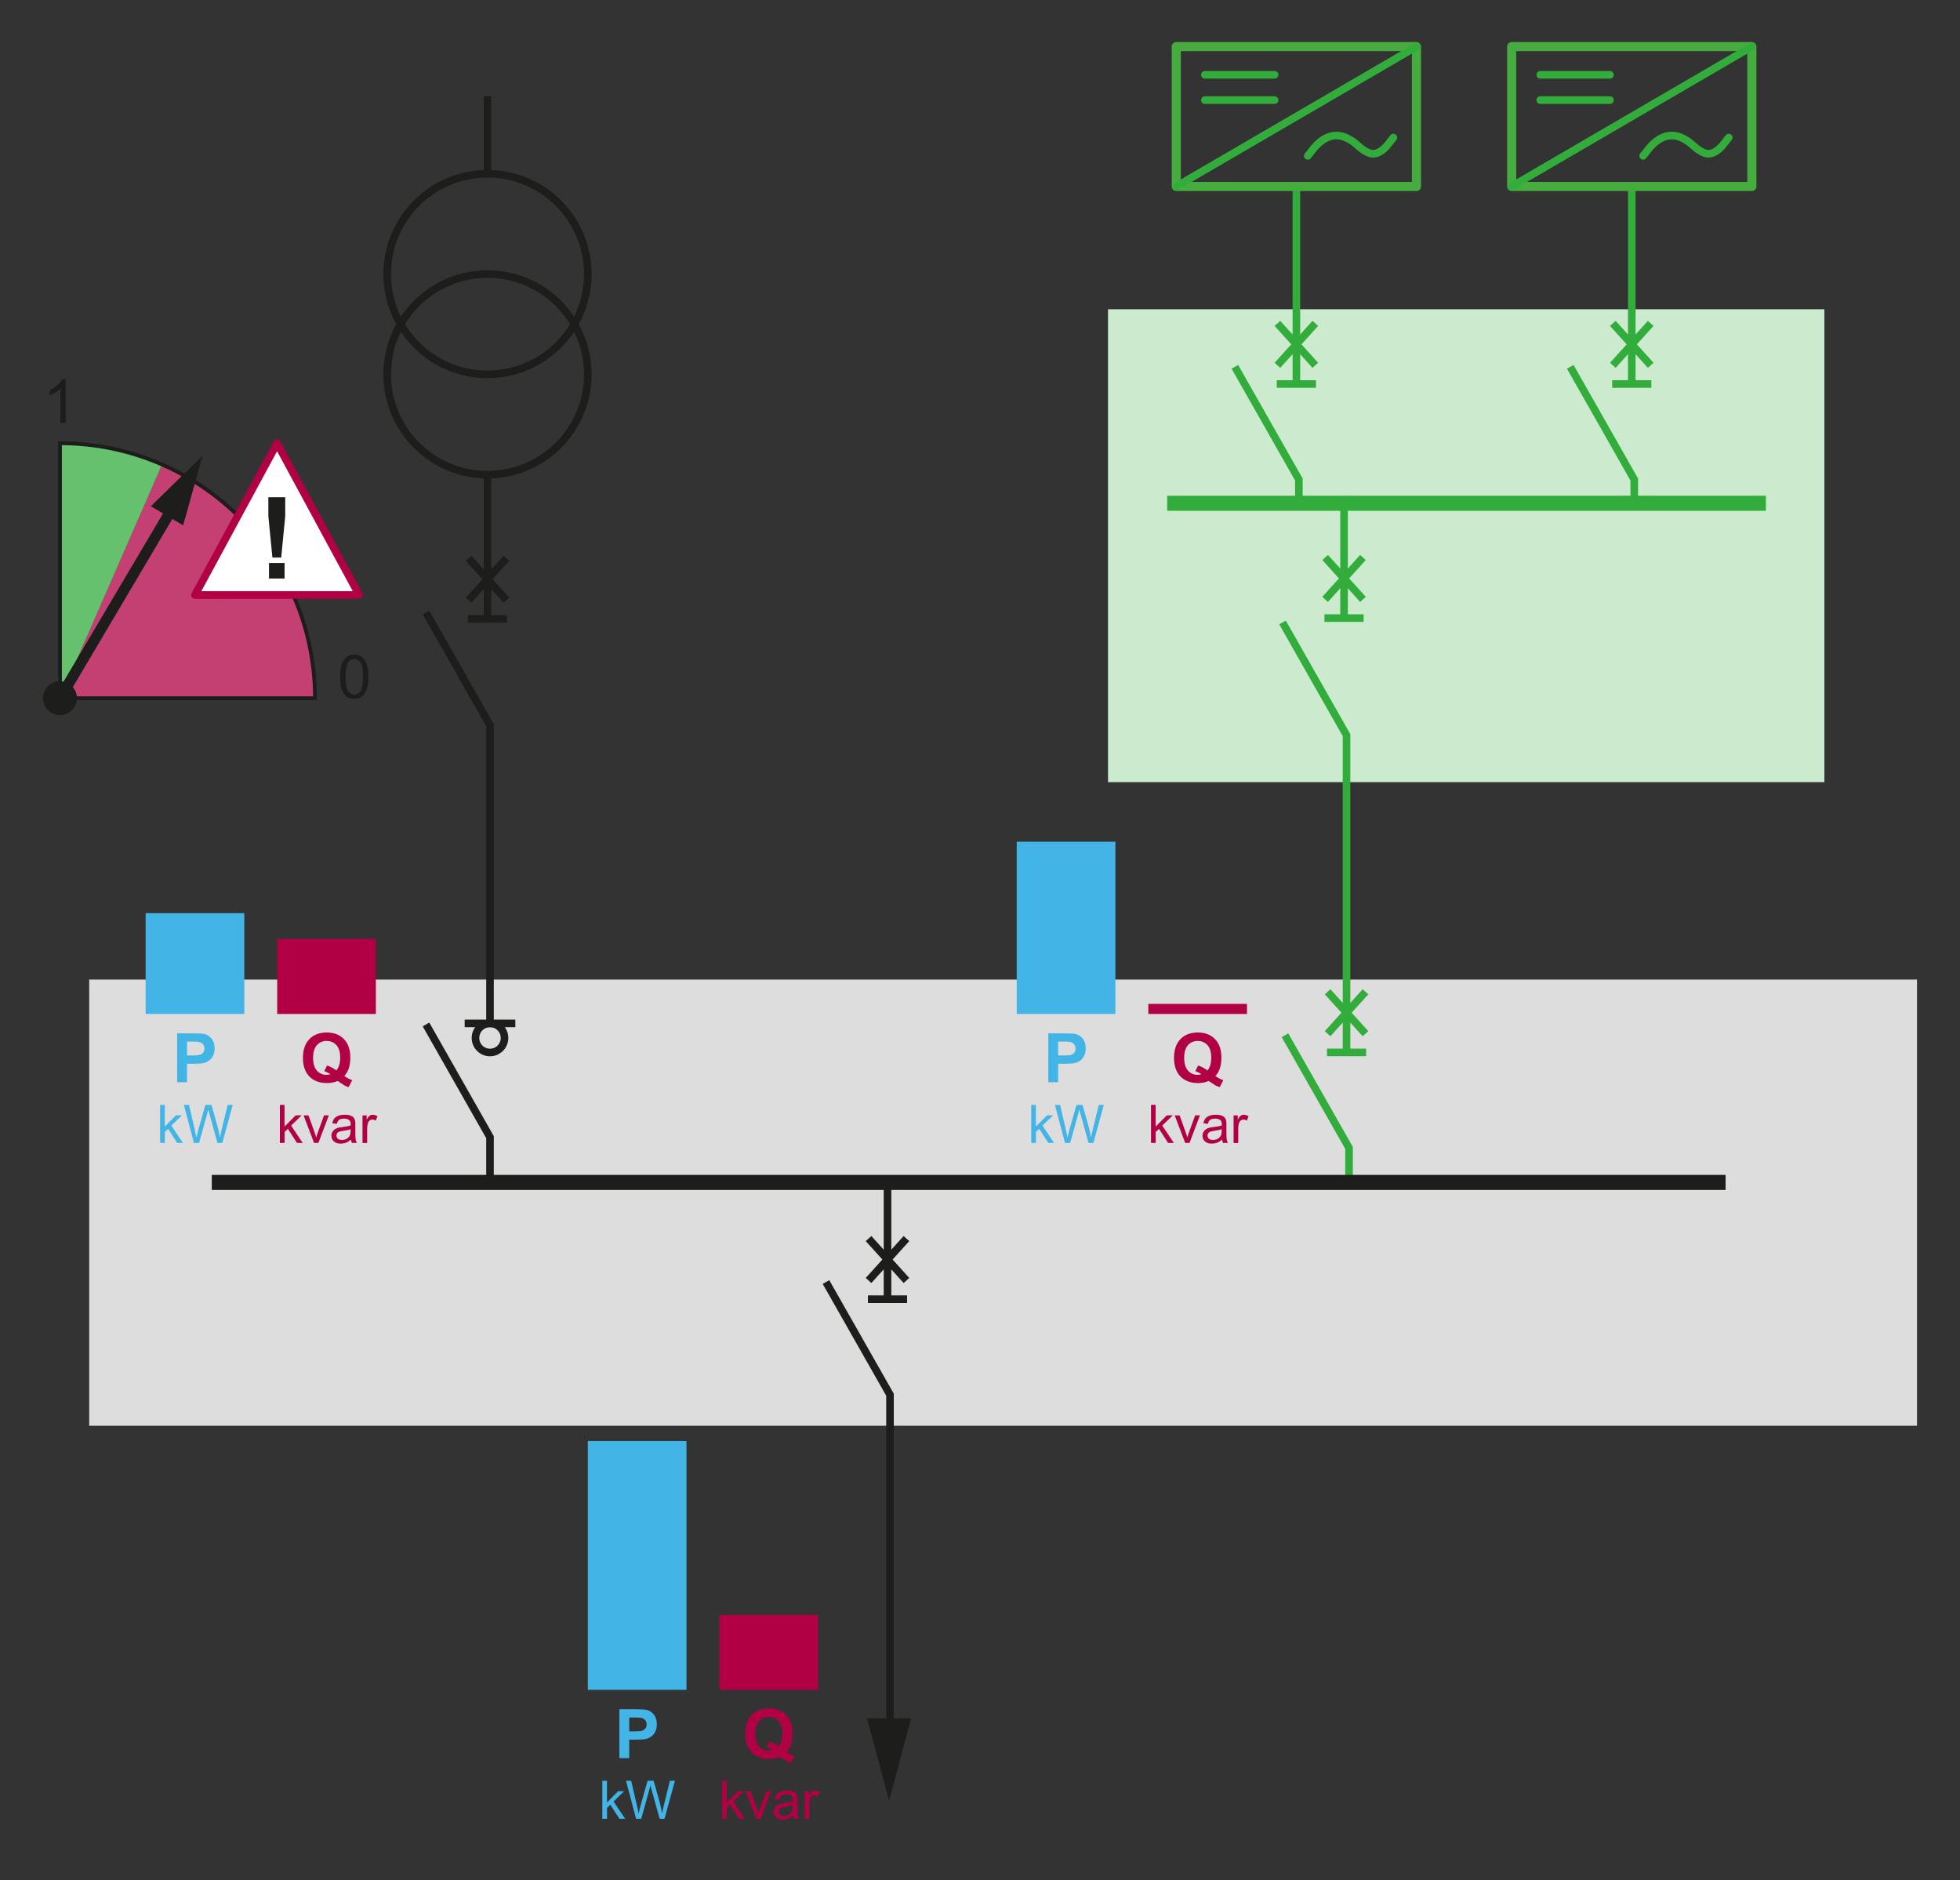 <?xml version="1.0" encoding="utf-8"?>
<!-- Generator: Adobe Illustrator 24.2.1, SVG Export Plug-In . SVG Version: 6.00 Build 0)  -->
<svg version="1.1" id="Calque_1" xmlns="http://www.w3.org/2000/svg" xmlns:xlink="http://www.w3.org/1999/xlink" x="0px" y="0px"
	 width="459.04px" height="440.34px" viewBox="0 0 459.04 440.34" style="enable-background:new 0 0 459.04 440.34;"
	 xml:space="preserve">
<rect x="0" y="0" width="459.04" height="440.34" fill="#333333" stroke="none"/>
<style type="text/css">
	.st0{fill:#DDDDDD;}
	.st1{fill:none;stroke:#1D1D1B;stroke-width:1.778;}
	.st2{fill:#1D1D1B;}
	.st3{fill:none;stroke:#1D1D1B;stroke-width:1.778;stroke-miterlimit:3.864;}
	.st4{fill:none;stroke:#32AD3C;stroke-width:1.778;}
	.st5{fill:none;stroke:#1D1D1B;stroke-width:3.528;}
	.st6{fill:#CCEACE;}
	.st7{fill:none;stroke:#32AD3C;stroke-width:1.778;stroke-miterlimit:3.864;}
	.st8{fill:none;stroke:#32AD3C;stroke-width:3.528;stroke-miterlimit:3.864;}
	.st9{fill:none;stroke:#47AC40;stroke-width:2.133;stroke-linecap:round;stroke-linejoin:round;}
	.st10{fill:none;stroke:#32AD3C;stroke-width:1.78;stroke-linecap:round;stroke-linejoin:round;}
	.st11{fill:#C44072;}
	.st12{fill:#65C16D;}
	.st13{fill:none;stroke:#1D1D1B;stroke-width:0.889;}
	.st14{fill:none;stroke:#1D1D1B;stroke-width:2.52;}
	.st15{fill:#42B4E6;}
	.st16{fill:#B10043;}
	.st17{fill:#FFFFFF;stroke:#B10043;stroke-width:1.778;stroke-linecap:round;stroke-linejoin:round;}
</style>
<g>
	<rect x="20.89" y="229.42" class="st0" width="428.08" height="104.5"/>
	<g>
		<g>
			<polyline class="st1" points="208.44,405.98 208.44,326.65 193.45,300.26 			"/>
			<g>
				<polygon class="st2" points="213.39,402.45 208.23,421.73 203.06,402.45 				"/>
			</g>
		</g>
	</g>
	<g>
		<line class="st1" x1="203.42" y1="299.9" x2="212.29" y2="290.08"/>
		<line class="st1" x1="203.42" y1="290.08" x2="212.29" y2="299.9"/>
	</g>
	<line class="st3" x1="207.86" y1="304.28" x2="207.86" y2="276.93"/>
	<polyline class="st1" points="114.76,239.69 114.76,169.84 99.77,143.45 	"/>
	<g>
		<line class="st1" x1="109.74" y1="140.58" x2="118.61" y2="130.75"/>
		<line class="st1" x1="109.74" y1="130.75" x2="118.61" y2="140.58"/>
	</g>
	<line class="st3" x1="114.18" y1="144.96" x2="114.18" y2="111.18"/>
	<line class="st3" x1="114.18" y1="40.7" x2="114.18" y2="22.55"/>
	<path class="st1" d="M118.16,243.1c0,1.88-1.52,3.4-3.4,3.4c-1.88,0-3.4-1.52-3.4-3.4c0-1.88,1.52-3.41,3.4-3.41
		C116.64,239.69,118.16,241.22,118.16,243.1z"/>
	<polyline class="st4" points="315.95,276.93 315.95,268.85 300.95,242.46 	"/>
	<polyline class="st1" points="114.76,276.93 114.76,266.33 99.77,239.94 	"/>
	<g>
		<line class="st4" x1="310.93" y1="242.1" x2="319.8" y2="232.28"/>
		<line class="st4" x1="310.93" y1="232.28" x2="319.8" y2="242.1"/>
	</g>
	<line class="st5" x1="49.6" y1="276.93" x2="404.14" y2="276.93"/>
	<path class="st3" d="M137.67,87.68c0,12.97-10.52,23.49-23.49,23.49c-12.98,0-23.5-10.52-23.5-23.49
		c0-12.98,10.52-23.49,23.5-23.49C127.15,64.19,137.67,74.71,137.67,87.68z"/>
	<path class="st3" d="M137.67,64.19c0,12.97-10.52,23.49-23.49,23.49c-12.98,0-23.5-10.52-23.5-23.49
		c0-12.98,10.52-23.49,23.5-23.49C127.15,40.7,137.67,51.21,137.67,64.19z"/>
	<line class="st1" x1="109.59" y1="144.96" x2="118.76" y2="144.96"/>
	<line class="st1" x1="203.27" y1="304.28" x2="212.44" y2="304.28"/>
	<line class="st4" x1="310.78" y1="246.48" x2="319.95" y2="246.48"/>
	<rect x="259.5" y="72.43" class="st6" width="167.78" height="110.76"/>
	<polyline class="st4" points="315.36,246.48 315.36,172.17 300.37,145.78 	"/>
	<g>
		<line class="st4" x1="310.35" y1="140.38" x2="319.21" y2="130.56"/>
		<line class="st4" x1="310.35" y1="130.56" x2="319.21" y2="140.38"/>
	</g>
	<line class="st7" x1="314.78" y1="144.76" x2="314.78" y2="117.87"/>
	<line class="st4" x1="303.62" y1="89.94" x2="303.62" y2="43.67"/>
	<polyline class="st4" points="304.2,117.87 304.2,112.31 289.21,85.91 	"/>
	<g>
		<line class="st4" x1="299.18" y1="85.56" x2="308.05" y2="75.74"/>
		<line class="st4" x1="299.18" y1="75.74" x2="308.05" y2="85.56"/>
	</g>
	<line class="st4" x1="382.17" y1="89.94" x2="382.17" y2="43.67"/>
	<polyline class="st4" points="382.75,117.87 382.75,112.31 367.76,85.91 	"/>
	<g>
		<line class="st4" x1="377.73" y1="85.56" x2="386.6" y2="75.74"/>
		<line class="st4" x1="377.73" y1="75.74" x2="386.6" y2="85.56"/>
	</g>
	<line class="st8" x1="273.36" y1="117.87" x2="413.58" y2="117.87"/>
	<g>
		<rect x="275.49" y="10.91" class="st9" width="56.25" height="32.76"/>
		<line class="st10" x1="331.74" y1="10.91" x2="275.49" y2="43.67"/>
		<line class="st10" x1="282.18" y1="17.52" x2="298.52" y2="17.52"/>
		<line class="st10" x1="282.18" y1="23.44" x2="298.52" y2="23.44"/>
		<path class="st10" d="M326.34,32.22l-1.11,1.41c-0.02,0.03-0.04,0.05-0.07,0.08c-0.01,0.02-1.63,2.3-3.58,2.3
			c-0.99,0-2.04-0.7-2.75-1.23l-1.56-1.32c-0.02-0.01-0.03-0.03-0.05-0.04c-1.47-1.12-2.89-1.68-4.23-1.68
			c-3.08,0-5.3,2.95-5.61,3.39l-1.09,1.37"/>
	</g>
	<g>
		<rect x="354.04" y="10.91" class="st9" width="56.25" height="32.76"/>
		<line class="st10" x1="410.29" y1="10.91" x2="354.04" y2="43.67"/>
		<line class="st10" x1="360.73" y1="17.52" x2="377.06" y2="17.52"/>
		<line class="st10" x1="360.73" y1="23.44" x2="377.06" y2="23.44"/>
		<path class="st10" d="M404.88,32.22l-1.11,1.41c-0.02,0.03-0.04,0.05-0.07,0.08c-0.01,0.02-1.63,2.3-3.58,2.3
			c-0.99,0-2.04-0.7-2.75-1.23l-1.56-1.32c-0.02-0.01-0.03-0.03-0.05-0.04c-1.47-1.12-2.89-1.68-4.23-1.68
			c-3.08,0-5.3,2.95-5.61,3.39l-1.09,1.37"/>
	</g>
	<g>
		<path class="st11" d="M73.76,163.53H14.05l23.91-54.72C59.05,118.02,73.76,139.05,73.76,163.53z"/>
		<path class="st12" d="M37.96,108.81l-23.91,54.72v-59.72C22.55,103.82,30.64,105.59,37.96,108.81z"/>
		<path class="st13" d="M73.77,163.53c0-32.98-26.74-59.72-59.72-59.72v59.72H73.77z"/>
		<g>
			<path class="st2" d="M79.65,158.51c0-1.2,0.12-2.17,0.37-2.91c0.25-0.73,0.62-1.3,1.1-1.7c0.49-0.4,1.1-0.6,1.84-0.6
				c0.55,0,1.03,0.11,1.44,0.33c0.41,0.22,0.75,0.54,1.02,0.95s0.48,0.92,0.63,1.51c0.15,0.6,0.23,1.4,0.23,2.41
				c0,1.19-0.12,2.16-0.37,2.89c-0.25,0.73-0.61,1.3-1.1,1.7c-0.49,0.4-1.11,0.6-1.85,0.6c-0.98,0-1.75-0.35-2.31-1.06
				C79.98,161.8,79.65,160.42,79.65,158.51z M80.93,158.51c0,1.67,0.2,2.78,0.59,3.34c0.39,0.55,0.87,0.83,1.45,0.83
				c0.57,0,1.06-0.28,1.45-0.83c0.39-0.56,0.59-1.67,0.59-3.33c0-1.68-0.2-2.79-0.59-3.34c-0.39-0.55-0.88-0.83-1.46-0.83
				c-0.57,0-1.03,0.24-1.38,0.73C81.15,155.69,80.93,156.84,80.93,158.51z"/>
		</g>
		<g>
			<path class="st2" d="M15.39,99.04h-1.25v-7.97c-0.3,0.29-0.7,0.57-1.18,0.86s-0.93,0.5-1.32,0.65v-1.21
				c0.7-0.33,1.31-0.73,1.83-1.19c0.52-0.47,0.89-0.92,1.11-1.36h0.81V99.04z"/>
		</g>
		<path class="st2" d="M18.02,163.53c0,2.19-1.78,3.97-3.97,3.97c-2.19,0-3.97-1.78-3.97-3.97c0-2.19,1.78-3.97,3.97-3.97
			C16.24,159.56,18.02,161.34,18.02,163.53z"/>
		<g>
			<g>
				<line class="st14" x1="14.05" y1="163.53" x2="40.8" y2="118.32"/>
				<g>
					<polygon class="st2" points="42.89,123.04 47.46,106.7 35.33,118.57 					"/>
				</g>
			</g>
		</g>
	</g>
	<g>
		<rect x="34.11" y="213.87" class="st15" width="23.11" height="23.6"/>
		<rect x="64.92" y="219.91" class="st16" width="23.11" height="17.57"/>
		<g>
			<path class="st15" d="M41.49,253.47v-11.45h3.71c1.41,0,2.32,0.06,2.75,0.17c0.66,0.17,1.21,0.55,1.65,1.12s0.66,1.32,0.66,2.23
				c0,0.7-0.13,1.29-0.38,1.77s-0.58,0.86-0.97,1.13s-0.79,0.45-1.2,0.54c-0.55,0.11-1.35,0.16-2.4,0.16H43.8v4.32H41.49z
				 M43.8,243.95v3.25h1.27c0.91,0,1.52-0.06,1.83-0.18s0.55-0.31,0.72-0.56s0.26-0.55,0.26-0.89c0-0.42-0.12-0.76-0.37-1.03
				s-0.55-0.44-0.93-0.51c-0.28-0.05-0.83-0.08-1.66-0.08H43.8z"/>
			<path class="st15" d="M37.5,267.69v-8.91h1.09v5.08l2.59-2.63h1.42l-2.47,2.39l2.72,4.06H41.5l-2.13-3.3l-0.77,0.74v2.56H37.5z"
				/>
			<path class="st15" d="M45.42,267.69l-2.36-8.91h1.21l1.35,5.84c0.15,0.61,0.27,1.22,0.38,1.82c0.23-0.95,0.36-1.5,0.4-1.65
				l1.7-6.02h1.42l1.28,4.51c0.32,1.12,0.55,2.17,0.69,3.15c0.11-0.56,0.26-1.21,0.44-1.94l1.4-5.72h1.18l-2.44,8.91h-1.14
				l-1.88-6.79c-0.16-0.57-0.25-0.92-0.28-1.04c-0.09,0.41-0.18,0.76-0.26,1.04l-1.89,6.79H45.42z"/>
		</g>
		<g>
			<path class="st16" d="M80.64,252.02c0.57,0.41,1.18,0.73,1.85,0.97l-0.85,1.63c-0.35-0.1-0.69-0.25-1.02-0.43
				c-0.07-0.04-0.59-0.38-1.54-1.02c-0.75,0.33-1.58,0.49-2.49,0.49c-1.76,0-3.14-0.52-4.14-1.55s-1.5-2.49-1.5-4.37
				c0-1.87,0.5-3.32,1.5-4.36s2.36-1.56,4.07-1.56c1.7,0,3.04,0.52,4.04,1.56s1.49,2.49,1.49,4.36c0,0.99-0.14,1.86-0.41,2.61
				C81.43,250.93,81.1,251.48,80.64,252.02z M78.78,250.71c0.3-0.35,0.52-0.77,0.67-1.27s0.22-1.06,0.22-1.7
				c0-1.32-0.29-2.31-0.88-2.96s-1.35-0.98-2.29-0.98s-1.71,0.33-2.29,0.98s-0.88,1.64-0.88,2.96c0,1.34,0.29,2.34,0.88,3
				s1.33,1,2.22,1c0.33,0,0.65-0.05,0.95-0.16c-0.47-0.31-0.95-0.55-1.43-0.72l0.65-1.32C77.36,249.8,78.09,250.19,78.78,250.71z"/>
			<path class="st16" d="M65.55,267.69v-8.91h1.09v5.08l2.59-2.63h1.42l-2.47,2.39l2.72,4.06h-1.35l-2.13-3.3l-0.77,0.74v2.56H65.55
				z"/>
			<path class="st16" d="M73.56,267.69l-2.46-6.45h1.15l1.39,3.86c0.15,0.42,0.29,0.85,0.41,1.3c0.1-0.34,0.23-0.75,0.41-1.23
				l1.43-3.94h1.12l-2.44,6.45H73.56z"/>
			<path class="st16" d="M82.2,266.9c-0.41,0.34-0.79,0.59-1.17,0.73c-0.38,0.14-0.78,0.21-1.21,0.21c-0.71,0-1.25-0.17-1.63-0.52
				c-0.38-0.35-0.57-0.79-0.57-1.33c0-0.32,0.07-0.6,0.22-0.87c0.14-0.26,0.33-0.47,0.57-0.63c0.23-0.16,0.5-0.28,0.79-0.36
				c0.21-0.06,0.54-0.11,0.97-0.16c0.88-0.11,1.53-0.23,1.95-0.38c0-0.15,0.01-0.25,0.01-0.29c0-0.45-0.1-0.76-0.31-0.94
				c-0.28-0.25-0.7-0.37-1.25-0.37c-0.51,0-0.89,0.09-1.14,0.27c-0.25,0.18-0.43,0.5-0.54,0.96l-1.07-0.15
				c0.1-0.46,0.26-0.83,0.48-1.11s0.54-0.5,0.97-0.65c0.42-0.15,0.91-0.23,1.46-0.23c0.55,0,1,0.06,1.34,0.19
				c0.34,0.13,0.6,0.29,0.76,0.49s0.28,0.44,0.34,0.74c0.04,0.19,0.05,0.52,0.05,1.01v1.46c0,1.02,0.02,1.66,0.07,1.93
				c0.05,0.27,0.14,0.53,0.28,0.77h-1.14C82.3,267.47,82.23,267.2,82.2,266.9z M82.11,264.45c-0.4,0.16-0.99,0.3-1.79,0.41
				c-0.45,0.06-0.77,0.14-0.95,0.22c-0.19,0.08-0.33,0.2-0.43,0.36c-0.1,0.16-0.15,0.33-0.15,0.52c0,0.29,0.11,0.53,0.33,0.73
				s0.54,0.29,0.97,0.29c0.42,0,0.8-0.09,1.12-0.28s0.57-0.44,0.72-0.76c0.12-0.25,0.18-0.61,0.18-1.09V264.45z"/>
			<path class="st16" d="M84.9,267.69v-6.45h0.98v0.98c0.25-0.46,0.48-0.76,0.7-0.91c0.21-0.15,0.45-0.22,0.7-0.22
				c0.37,0,0.74,0.12,1.12,0.35l-0.38,1.01c-0.27-0.16-0.54-0.24-0.8-0.24c-0.24,0-0.45,0.07-0.64,0.22s-0.33,0.34-0.41,0.6
				c-0.12,0.39-0.18,0.81-0.18,1.28v3.38H84.9z"/>
		</g>
	</g>
	<g>
		<rect x="137.67" y="337.49" class="st15" width="23.11" height="58.28"/>
		<rect x="168.49" y="378.2" class="st16" width="23.11" height="17.57"/>
		<g>
			<path class="st15" d="M145.06,411.77v-11.45h3.71c1.41,0,2.32,0.06,2.75,0.17c0.66,0.17,1.21,0.55,1.65,1.12s0.66,1.32,0.66,2.23
				c0,0.7-0.13,1.29-0.38,1.77s-0.58,0.86-0.97,1.13s-0.79,0.45-1.2,0.54c-0.55,0.11-1.35,0.16-2.4,0.16h-1.51v4.32H145.06z
				 M147.37,402.25v3.25h1.27c0.91,0,1.52-0.06,1.83-0.18s0.55-0.31,0.72-0.56s0.26-0.55,0.26-0.89c0-0.42-0.12-0.76-0.37-1.03
				s-0.55-0.44-0.93-0.51c-0.28-0.05-0.83-0.08-1.66-0.08H147.37z"/>
			<path class="st15" d="M141.07,425.99v-8.91h1.09v5.08l2.59-2.63h1.42l-2.47,2.39l2.72,4.06h-1.35l-2.13-3.3l-0.77,0.74v2.56
				H141.07z"/>
			<path class="st15" d="M148.98,425.99l-2.36-8.91h1.21l1.35,5.84c0.15,0.61,0.27,1.22,0.38,1.82c0.23-0.95,0.36-1.5,0.4-1.65
				l1.7-6.02h1.42l1.28,4.51c0.32,1.12,0.55,2.17,0.69,3.15c0.11-0.56,0.26-1.21,0.44-1.94l1.4-5.72h1.18l-2.44,8.91h-1.14
				l-1.88-6.79c-0.16-0.57-0.25-0.92-0.28-1.04c-0.09,0.41-0.18,0.76-0.26,1.04l-1.89,6.79H148.98z"/>
		</g>
		<g>
			<path class="st16" d="M184.21,410.32c0.57,0.41,1.18,0.73,1.85,0.97l-0.85,1.63c-0.35-0.1-0.69-0.25-1.02-0.43
				c-0.07-0.04-0.59-0.38-1.54-1.02c-0.75,0.33-1.58,0.49-2.49,0.49c-1.76,0-3.14-0.52-4.14-1.55s-1.5-2.49-1.5-4.37
				c0-1.87,0.5-3.32,1.5-4.36s2.36-1.56,4.07-1.56c1.7,0,3.04,0.52,4.04,1.56s1.49,2.49,1.49,4.36c0,0.99-0.14,1.86-0.41,2.61
				C185,409.22,184.66,409.78,184.21,410.32z M182.35,409.01c0.3-0.35,0.52-0.77,0.67-1.27s0.22-1.06,0.22-1.7
				c0-1.32-0.29-2.31-0.88-2.96s-1.35-0.98-2.29-0.98s-1.71,0.33-2.29,0.98s-0.88,1.64-0.88,2.96c0,1.34,0.29,2.34,0.88,3
				s1.33,1,2.22,1c0.33,0,0.65-0.05,0.95-0.16c-0.47-0.31-0.95-0.55-1.43-0.72l0.65-1.32C180.93,408.1,181.65,408.49,182.35,409.01z
				"/>
			<path class="st16" d="M169.12,425.99v-8.91h1.09v5.08l2.59-2.63h1.42l-2.47,2.39l2.72,4.06h-1.35l-2.13-3.3l-0.77,0.74v2.56
				H169.12z"/>
			<path class="st16" d="M177.13,425.99l-2.46-6.45h1.15l1.39,3.86c0.15,0.42,0.29,0.85,0.41,1.3c0.1-0.34,0.23-0.75,0.41-1.23
				l1.43-3.94h1.12l-2.44,6.45H177.13z"/>
			<path class="st16" d="M185.77,425.2c-0.41,0.34-0.79,0.59-1.17,0.73c-0.38,0.14-0.78,0.21-1.21,0.21c-0.71,0-1.25-0.17-1.63-0.52
				c-0.38-0.35-0.57-0.79-0.57-1.33c0-0.32,0.07-0.6,0.22-0.87c0.14-0.26,0.33-0.47,0.57-0.63c0.23-0.16,0.5-0.28,0.79-0.36
				c0.21-0.06,0.54-0.11,0.97-0.16c0.88-0.11,1.53-0.23,1.95-0.38c0-0.15,0.01-0.25,0.01-0.29c0-0.45-0.1-0.76-0.31-0.94
				c-0.28-0.25-0.7-0.37-1.25-0.37c-0.51,0-0.89,0.09-1.14,0.27c-0.25,0.18-0.43,0.5-0.54,0.96l-1.07-0.15
				c0.1-0.46,0.26-0.83,0.48-1.11s0.54-0.5,0.97-0.65c0.42-0.15,0.91-0.23,1.46-0.23c0.55,0,1,0.06,1.34,0.19
				c0.34,0.13,0.6,0.29,0.76,0.49s0.28,0.44,0.34,0.74c0.04,0.19,0.05,0.52,0.05,1.01v1.46c0,1.02,0.02,1.66,0.07,1.93
				c0.05,0.27,0.14,0.53,0.28,0.77h-1.14C185.87,425.76,185.8,425.5,185.77,425.2z M185.68,422.75c-0.4,0.16-0.99,0.3-1.79,0.41
				c-0.45,0.06-0.77,0.14-0.95,0.22c-0.19,0.08-0.33,0.2-0.43,0.36c-0.1,0.16-0.15,0.33-0.15,0.52c0,0.29,0.11,0.53,0.33,0.73
				s0.54,0.29,0.97,0.29c0.42,0,0.8-0.09,1.12-0.28s0.57-0.44,0.72-0.76c0.12-0.25,0.18-0.61,0.18-1.09V422.75z"/>
			<path class="st16" d="M188.46,425.99v-6.45h0.98v0.98c0.25-0.46,0.48-0.76,0.7-0.91c0.21-0.15,0.45-0.22,0.7-0.22
				c0.37,0,0.74,0.12,1.12,0.35l-0.38,1.01c-0.27-0.16-0.54-0.24-0.8-0.24c-0.24,0-0.45,0.07-0.64,0.22s-0.33,0.34-0.41,0.6
				c-0.12,0.39-0.18,0.81-0.18,1.28v3.38H188.46z"/>
		</g>
	</g>
	<g>
		<rect x="238.12" y="197.13" class="st15" width="23.11" height="40.34"/>
		<rect x="268.94" y="235.12" class="st16" width="23.11" height="2.36"/>
		<g>
			<path class="st15" d="M245.51,253.47v-11.45h3.71c1.41,0,2.32,0.06,2.75,0.17c0.66,0.17,1.21,0.55,1.65,1.12s0.66,1.32,0.66,2.23
				c0,0.7-0.13,1.29-0.38,1.77s-0.58,0.86-0.97,1.13s-0.79,0.45-1.2,0.54c-0.55,0.11-1.35,0.16-2.4,0.16h-1.51v4.32H245.51z
				 M247.82,243.95v3.25h1.27c0.91,0,1.52-0.06,1.83-0.18s0.55-0.31,0.72-0.56s0.26-0.55,0.26-0.89c0-0.42-0.12-0.76-0.37-1.03
				s-0.55-0.44-0.93-0.51c-0.28-0.05-0.83-0.08-1.66-0.08H247.82z"/>
			<path class="st15" d="M241.52,267.69v-8.91h1.09v5.08l2.59-2.63h1.42l-2.47,2.39l2.72,4.06h-1.35l-2.13-3.3l-0.77,0.74v2.56
				H241.52z"/>
			<path class="st15" d="M249.43,267.69l-2.36-8.91h1.21l1.35,5.84c0.15,0.61,0.27,1.22,0.38,1.82c0.23-0.95,0.36-1.5,0.4-1.65
				l1.7-6.02h1.42l1.28,4.51c0.32,1.12,0.55,2.17,0.69,3.15c0.11-0.56,0.26-1.21,0.44-1.94l1.4-5.72h1.18l-2.44,8.91h-1.14
				l-1.88-6.79c-0.16-0.57-0.25-0.92-0.28-1.04c-0.09,0.41-0.18,0.76-0.26,1.04l-1.89,6.79H249.43z"/>
		</g>
		<g>
			<path class="st16" d="M284.65,252.02c0.57,0.41,1.18,0.73,1.85,0.97l-0.85,1.63c-0.35-0.1-0.69-0.25-1.02-0.43
				c-0.07-0.04-0.59-0.38-1.54-1.02c-0.75,0.33-1.58,0.49-2.49,0.49c-1.76,0-3.14-0.52-4.14-1.55s-1.5-2.49-1.5-4.37
				c0-1.87,0.5-3.32,1.5-4.36s2.36-1.56,4.07-1.56c1.7,0,3.04,0.52,4.04,1.56s1.49,2.49,1.49,4.36c0,0.99-0.14,1.86-0.41,2.61
				C285.45,250.93,285.11,251.48,284.65,252.02z M282.79,250.71c0.3-0.35,0.52-0.77,0.67-1.27s0.22-1.06,0.22-1.7
				c0-1.32-0.29-2.31-0.88-2.96s-1.35-0.98-2.29-0.98s-1.71,0.33-2.29,0.98s-0.88,1.64-0.88,2.96c0,1.34,0.29,2.34,0.88,3
				s1.33,1,2.22,1c0.33,0,0.65-0.05,0.95-0.16c-0.47-0.31-0.95-0.55-1.43-0.72l0.65-1.32C281.38,249.8,282.1,250.19,282.79,250.71z"
				/>
			<path class="st16" d="M269.57,267.69v-8.91h1.09v5.08l2.59-2.63h1.42l-2.47,2.39l2.72,4.06h-1.35l-2.13-3.3l-0.77,0.74v2.56
				H269.57z"/>
			<path class="st16" d="M277.58,267.69l-2.46-6.45h1.15l1.39,3.86c0.15,0.42,0.29,0.85,0.41,1.3c0.1-0.34,0.23-0.75,0.41-1.23
				l1.43-3.94h1.12l-2.44,6.45H277.58z"/>
			<path class="st16" d="M286.21,266.9c-0.41,0.34-0.79,0.59-1.17,0.73c-0.38,0.14-0.78,0.21-1.21,0.21c-0.71,0-1.25-0.17-1.63-0.52
				c-0.38-0.35-0.57-0.79-0.57-1.33c0-0.32,0.07-0.6,0.22-0.87c0.14-0.26,0.33-0.47,0.57-0.63c0.23-0.16,0.5-0.28,0.79-0.36
				c0.21-0.06,0.54-0.11,0.97-0.16c0.88-0.11,1.53-0.23,1.95-0.38c0-0.15,0.01-0.25,0.01-0.29c0-0.45-0.1-0.76-0.31-0.94
				c-0.28-0.25-0.7-0.37-1.25-0.37c-0.51,0-0.89,0.09-1.14,0.27c-0.25,0.18-0.43,0.5-0.54,0.96l-1.07-0.15
				c0.1-0.46,0.26-0.83,0.48-1.11s0.54-0.5,0.97-0.65c0.42-0.15,0.91-0.23,1.46-0.23c0.55,0,1,0.06,1.34,0.19
				c0.34,0.13,0.6,0.29,0.76,0.49s0.28,0.44,0.34,0.74c0.04,0.19,0.05,0.52,0.05,1.01v1.46c0,1.02,0.02,1.66,0.07,1.93
				c0.05,0.27,0.14,0.53,0.28,0.77h-1.14C286.32,267.47,286.25,267.2,286.21,266.9z M286.12,264.45c-0.4,0.16-0.99,0.3-1.79,0.41
				c-0.45,0.06-0.77,0.14-0.95,0.22c-0.19,0.08-0.33,0.2-0.43,0.36c-0.1,0.16-0.15,0.33-0.15,0.52c0,0.29,0.11,0.53,0.33,0.73
				s0.54,0.29,0.97,0.29c0.42,0,0.8-0.09,1.12-0.28s0.57-0.44,0.72-0.76c0.12-0.25,0.18-0.61,0.18-1.09V264.45z"/>
			<path class="st16" d="M288.91,267.69v-6.45h0.98v0.98c0.25-0.46,0.48-0.76,0.7-0.91c0.21-0.15,0.45-0.22,0.7-0.22
				c0.37,0,0.74,0.12,1.12,0.35l-0.38,1.01c-0.27-0.16-0.54-0.24-0.8-0.24c-0.24,0-0.45,0.07-0.64,0.22s-0.33,0.34-0.41,0.6
				c-0.12,0.39-0.18,0.81-0.18,1.28v3.38H288.91z"/>
		</g>
	</g>
	<g>
		<polygon class="st17" points="45.66,139.35 64.89,103.82 84.11,139.35 		"/>
		<g>
			<path class="st2" d="M63.8,130.59l-0.95-9.67v-4.47h3.95v4.47l-0.94,9.67H63.8z M63,135.5v-3.65h3.65v3.65H63z"/>
		</g>
	</g>
	<line class="st4" x1="310.19" y1="144.76" x2="319.37" y2="144.76"/>
	<line class="st4" x1="299.03" y1="89.94" x2="308.2" y2="89.94"/>
	<line class="st4" x1="377.58" y1="89.94" x2="386.75" y2="89.94"/>
	<line class="st1" x1="108.83" y1="239.69" x2="120.69" y2="239.69"/>
</g>
<g>
</g>
<g>
</g>
<g>
</g>
<g>
</g>
<g>
</g>
<g>
</g>
<g>
</g>
</svg>
